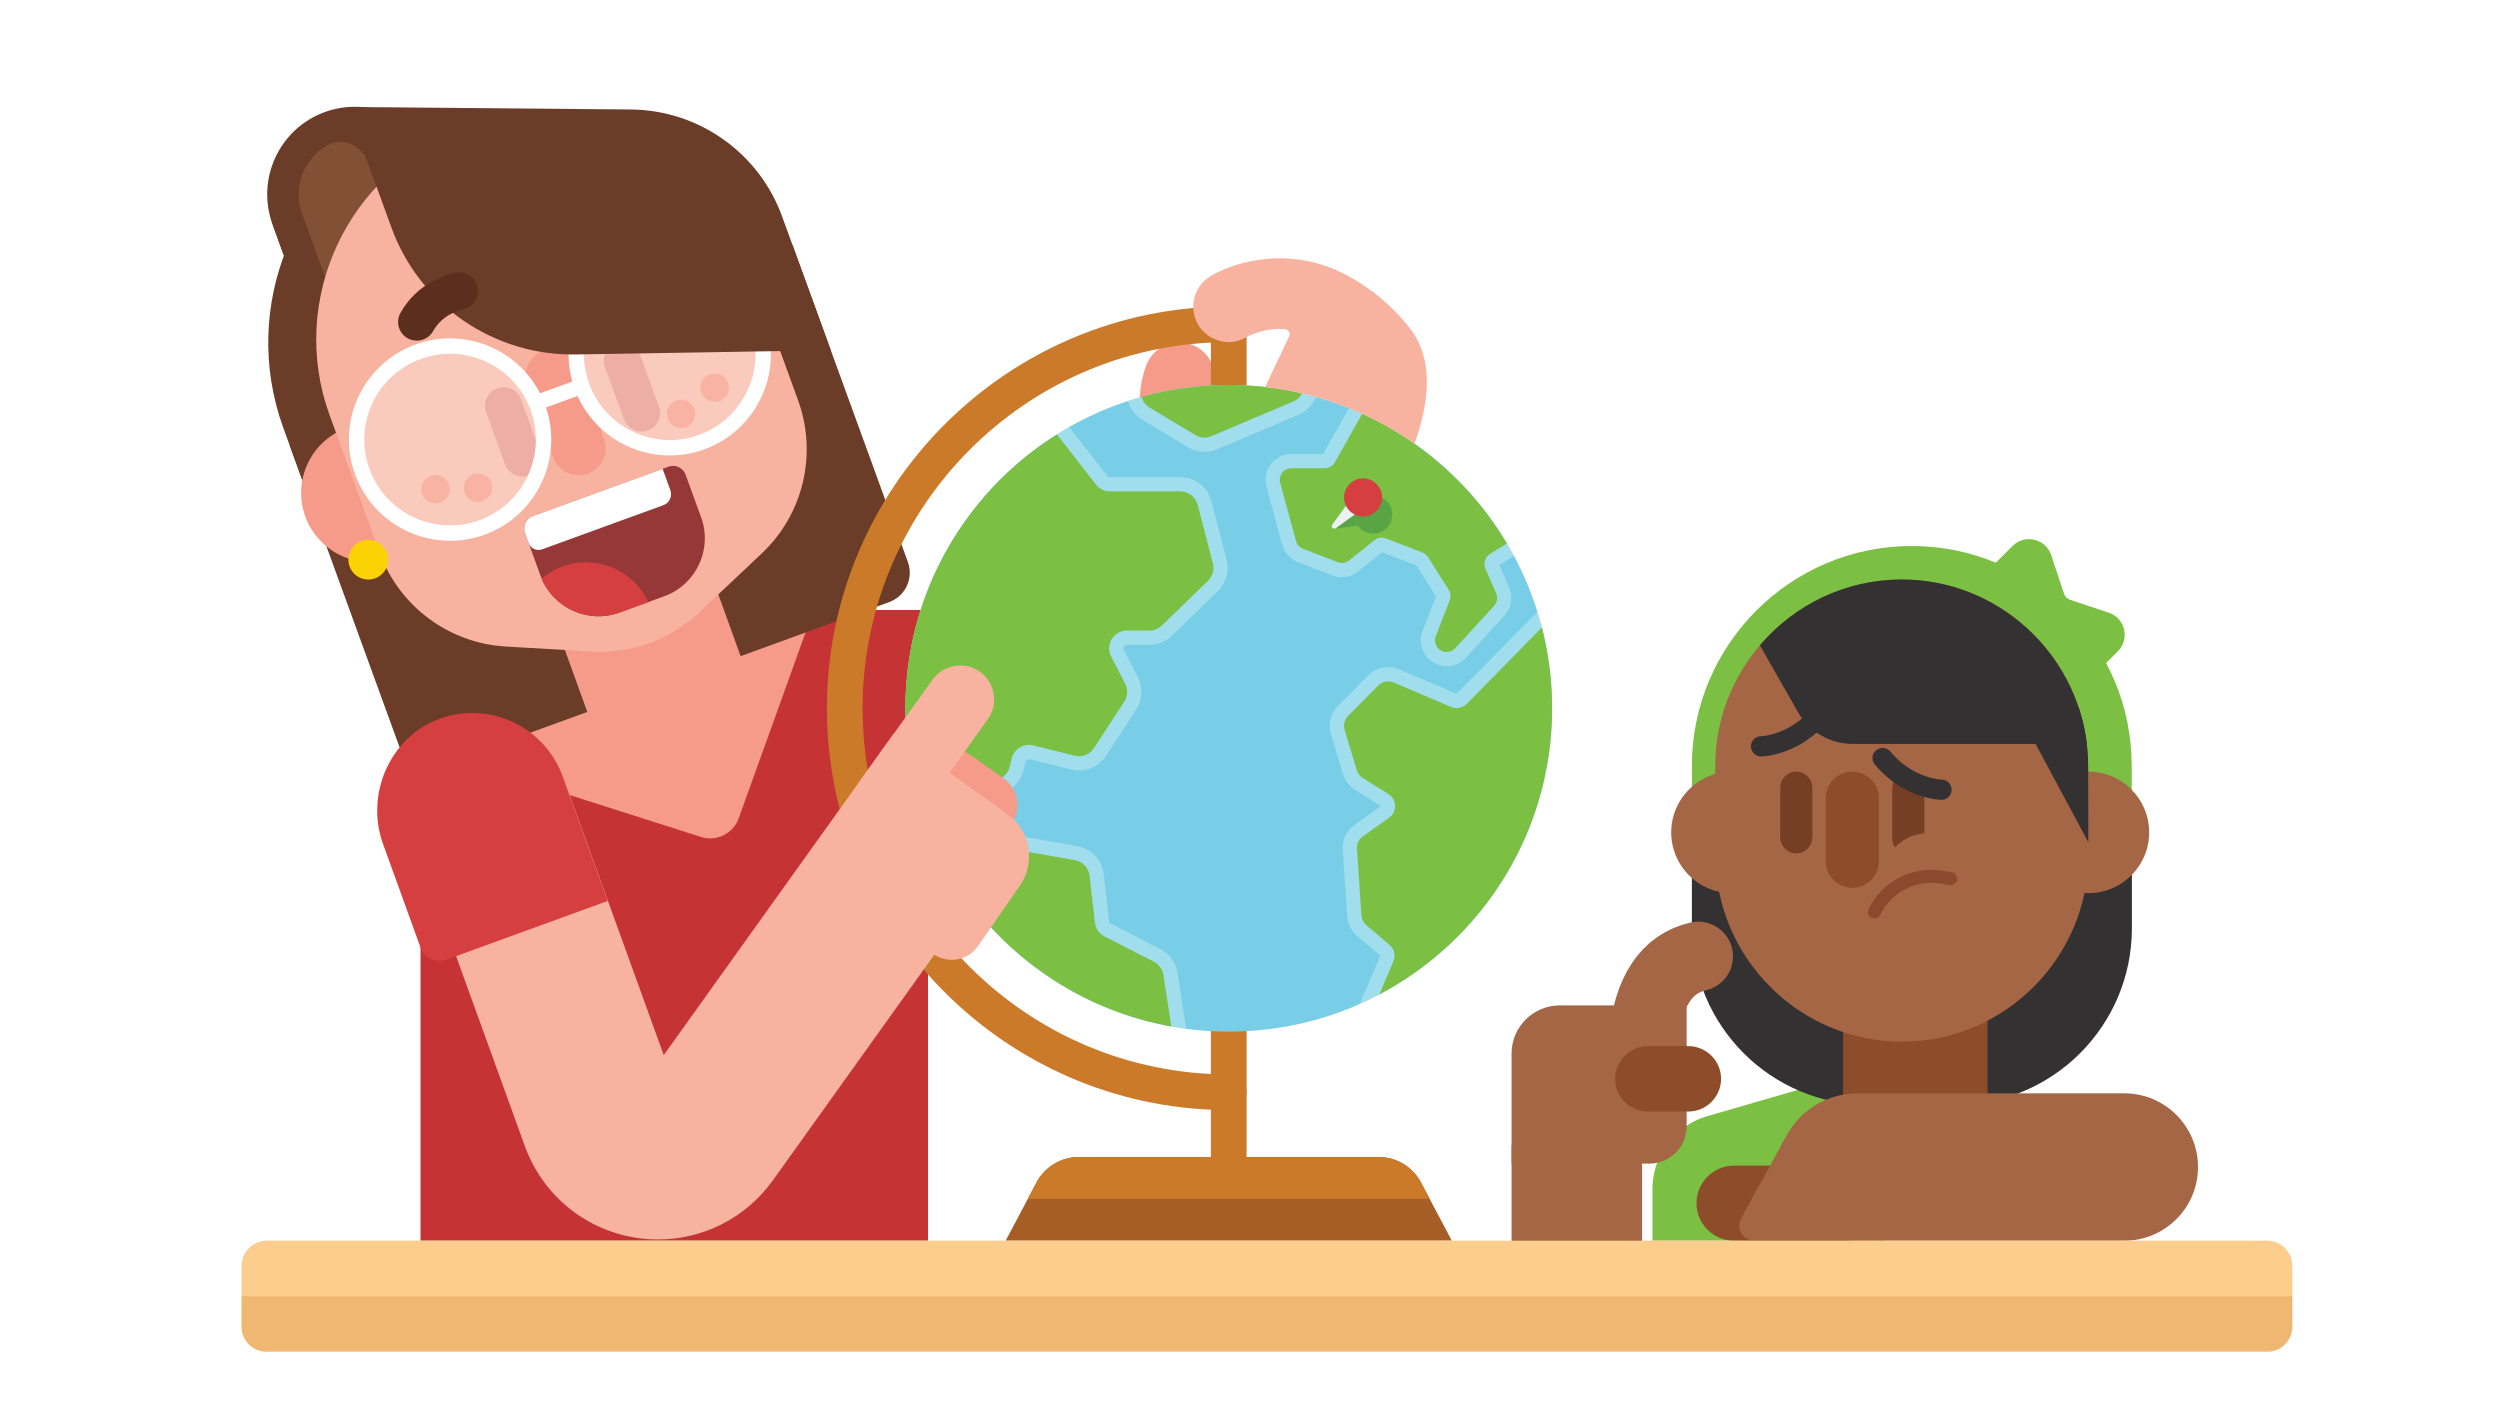 <?xml version="1.0" encoding="UTF-8"?>
<svg width="288px" height="164px" viewBox="0 0 288 164" version="1.1" xmlns="http://www.w3.org/2000/svg" xmlns:xlink="http://www.w3.org/1999/xlink">
    <!-- Generator: Sketch 52.6 (67491) - http://www.bohemiancoding.com/sketch -->
    <title>what are your grandparents names? copy 12</title>
    <desc>Created with Sketch.</desc>
    <defs>
        <polygon id="path-1" points="0 0 288 0 288 164 0 164"></polygon>
    </defs>
    <g id="what-are-your-grandparents-names?-copy-12" stroke="none" stroke-width="1" fill="none" fill-rule="evenodd">
        <rect fill="#FFFFFF" x="0" y="0" width="288" height="164"></rect>
        <g id="exp_teacher_and_student" transform="translate(1, -8)">
            <g id="exp_teacher_and_student-a-link" transform="translate(0.932, 0)" fill="#FFFFFF">
                <polygon id="exp_teacher_and_student-a" points="0 0 288 0 288 164 0 164"></polygon>
            </g>
            <g id="Clipped" transform="translate(0.932, 0)">
                <mask id="mask-2" fill="white">
                    <use xlink:href="#path-1"></use>
                </mask>
                <g id="exp_teacher_and_student-a"></g>
                <g id="Group" mask="url(#mask-2)">
                    <g transform="translate(25.829, 20)">
                        <path d="M108.107,31.517 C108.107,31.517 105.925,36.658 110.411,41.797" id="Path" stroke="#F69B8A" stroke-width="8.146" fill="none" stroke-linecap="round"></path>
                        <g id="Group" stroke="none" stroke-width="1" fill="none" fill-rule="evenodd" transform="translate(146.286, 49.829)">
                            <g transform="translate(16, 0)">
                                <path d="M27.084,60.825 L6.615,66.758 C2.884,67.84 0.317,71.257 0.317,75.141 L0.317,81.099 L27.083,81.099 L27.083,60.825 L27.084,60.825 Z" id="Path" fill="#7BC043"></path>
                                <g transform="translate(2.286, 0)">
                                    <g transform="translate(2.286, 33.371)" fill="#333132" fill-rule="nonzero" id="Shape">
                                        <path d="M25.631,32.094 L20.657,32.094 C9.405,32.094 0.284,22.973 0.284,11.721 L0.284,0.217 L25.631,0.217 L25.631,32.094 Z M25.631,32.094 L30.604,32.094 C41.856,32.094 50.977,22.973 50.977,11.721 L50.977,0.217 L25.631,0.217 L25.631,32.094 Z"></path>
                                    </g>
                                    <path d="M28.314,72.448 C23.734,72.448 19.988,68.702 19.988,64.123 L19.988,37.866 C19.988,33.287 23.734,29.541 28.314,29.541 C32.893,29.541 36.639,33.287 36.639,37.866 L36.639,64.123 C36.639,68.702 32.893,72.448 28.314,72.448 Z" id="Path" fill="#8D4D2A"></path>
                                    <path d="M53.263,34.062 L53.242,26.407 C53.242,12.437 41.876,1.071 27.906,1.071 C13.936,1.071 2.57,12.437 2.57,26.418 L2.591,34.062 L53.263,34.062 Z" id="Path" fill="#7BC043"></path>
                                    <g transform="translate(0, 26.971)" fill="#A46644" id="Oval">
                                        <circle cx="7.193" cy="7.091" r="7.002"></circle>
                                        <circle cx="48.249" cy="7.091" r="7.002"></circle>
                                    </g>
                                    <path d="M26.742,4.929 C14.929,4.929 5.264,14.594 5.264,26.407 L5.292,36.692 C5.292,48.505 14.958,58.17 26.771,58.17 C38.584,58.17 48.249,48.505 48.249,36.692 L48.22,26.407 C48.22,14.594 38.555,4.929 26.742,4.929 Z" id="Path" fill="#A46644"></path>
                                    <g transform="translate(12.629, 26.971)">
                                        <path d="M8.421,13.478 C10.111,13.478 11.482,12.108 11.482,10.417 L11.482,3.151 C11.482,1.46 10.111,0.09 8.421,0.09 C6.73,0.09 5.36,1.46 5.36,3.151 L5.36,10.417 C5.36,12.108 6.73,13.478 8.421,13.478 Z" id="Path" fill="#8D4D2A"></path>
                                        <g fill="#753E25" fill-rule="nonzero" id="Shape">
                                            <path d="M1.972,9.501 C2.987,9.501 3.818,8.671 3.818,7.655 L3.818,1.935 C3.818,0.92 2.987,0.089 1.972,0.089 C0.956,0.089 0.125,0.919 0.125,1.935 L0.125,7.655 C0.125,8.671 0.956,9.501 1.972,9.501 Z M14.87,9.612 C13.855,9.612 13.024,8.782 13.024,7.766 L13.024,2.046 C13.024,1.031 13.854,0.2 14.87,0.2 C15.885,0.2 16.716,1.03 16.716,2.046 L16.716,7.766 C16.716,8.782 15.885,9.612 14.87,9.612 Z"></path>
                                        </g>
                                    </g>
                                    <circle id="Oval" fill="#A46644" fill-rule="nonzero" cx="29.667" cy="39.171" r="5"></circle>
                                    <path d="M23.595,43.232 L23.595,43.232 C25.014,40.317 28.184,38.686 31.381,39.227 L32.382,39.397" id="Path-159" stroke="#8B4A2D" stroke-width="1.5" stroke-linecap="round" fill-rule="nonzero"></path>
                                    <path d="M10.406,12.509 L14.803,20.219 C16.09,22.476 18.489,23.87 21.087,23.87 L48.064,23.87 C46.798,13.242 37.696,4.929 26.742,4.929 C20.219,4.929 14.354,7.88 10.406,12.509 Z" id="Path" fill="#333132"></path>
                                    <path d="M48.245,35.195 L48.22,26.407 C48.22,24.052 47.83,21.784 47.121,19.658 L41.22,22.101 L48.245,35.202 L48.245,35.195 Z" id="Path" fill="#333132"></path>
                                    <path d="M50.595,8.75 L46.128,7.262 C45.807,7.155 45.556,6.903 45.449,6.582 L43.961,2.115 C43.33,0.222 40.927,-0.346 39.516,1.066 L35.733,4.848 L47.863,16.977 L51.645,13.195 C53.056,11.784 52.489,9.381 50.595,8.75 Z" id="Path" fill="#7BC043"></path>
                                </g>
                                <g transform="translate(5.029, 64)" id="Path">
                                    <path d="M17.729,8.448 L4.683,8.448 C2.304,8.448 0.357,10.395 0.357,12.774 C0.357,15.153 2.304,17.1 4.683,17.1 L17.729,17.1 C20.109,17.1 22.055,15.153 22.055,12.774 C22.055,10.395 20.109,8.448 17.729,8.448 Z" fill="#8D4D2A"></path>
                                    <path d="M49.644,0.123 L18.912,0.123 C15.512,0.123 12.383,1.975 10.748,4.956 L5.506,14.515 C4.868,15.678 5.71,17.1 7.037,17.1 L49.644,17.1 C54.332,17.1 58.133,13.299 58.133,8.611 C58.133,3.923 54.332,0.123 49.644,0.123 Z" fill="#A46644"></path>
                                </g>
                                <path d="M26.692,28.874 C26.692,28.874 29.086,25.913 33.745,25.772" id="Path" stroke="#333132" stroke-width="2.328" stroke-linecap="round" transform="translate(30.219, 27.323) scale(-1, -1) rotate(52) translate(-30.219, -27.323) "></path>
                                <path d="M12.692,23.874 C12.692,23.874 15.086,20.913 19.745,20.772" id="Path-Copy" stroke="#333132" stroke-width="2.328" stroke-linecap="round" transform="translate(16.219, 22.323) scale(1, -1) rotate(52) translate(-16.219, -22.323) "></path>
                            </g>
                            <g transform="translate(0, 48.057)">
                                <path d="M0.086,24.164 L15.956,24.164 C18.331,24.164 20.256,22.238 20.256,19.863 L20.256,5.936 L5.637,5.936 C2.571,5.936 0.086,8.421 0.086,11.486 L0.086,24.164 Z" id="Path" fill="#A46644"></path>
                                <path d="M15.25,9.943 C15.794,4.353 17.908,1.135 21.594,0.29" id="Path-160" stroke="#A46644" stroke-width="8" stroke-linecap="round" fill-rule="nonzero"></path>
                                <path d="M15.78,18.162 L20.453,18.162 C22.525,18.162 24.22,16.467 24.22,14.395 C24.22,12.323 22.524,10.628 20.453,10.628 L15.78,10.628 C13.708,10.628 12.013,12.323 12.013,14.395 C12.013,16.467 13.708,18.162 15.78,18.162 Z" id="Path" fill="#8D4D2A"></path>
                                <rect id="Rectangle" fill="#A46644" x="0.086" y="22.02" width="15.032" height="19.523"></rect>
                            </g>
                        </g>
                        <rect id="Rectangle" stroke="none" fill="#C63334" fill-rule="evenodd" x="20.684" y="58.268" width="58.463" height="72.66"></rect>
                        <path d="M25.666,75.703 L52.992,84.416 C54.781,84.987 56.702,84.039 57.338,82.271 L65.971,58.268 L42.229,58.268 L25.666,61.806 L25.666,75.703 L25.666,75.703 Z" id="Path" stroke="none" fill="#F69B8A" fill-rule="evenodd"></path>
                        <g id="Group" stroke="none" stroke-width="1" fill="none" fill-rule="evenodd" transform="translate(2.743, 0)">
                            <path d="M40.967,25.394 L40.344,23.682 L60.797,16.238 L74.086,52.75 C74.764,54.614 73.803,56.675 71.94,57.353 L20.123,76.213 C18.259,76.891 16.198,75.931 15.52,74.067 L2.853,39.267 L40.967,25.394 Z" id="Path" fill="#6B3C27"></path>
                            <path d="M49.402,76.193 C54.259,74.426 56.787,69.005 55.019,64.147 L47.813,44.224 C46.045,39.366 40.624,36.838 35.767,38.606 C30.909,40.374 28.382,45.795 30.149,50.652 L37.355,70.576 C39.123,75.434 44.544,77.962 49.402,76.193 Z" id="Path" fill="#F69B8A"></path>
                            <path d="M16.571,1.555 C3.491,7.928 -2.948,23.328 2.137,37.298 L4.527,43.865 L28.76,35.045 L16.571,1.555 Z" id="Path" fill="#6B3C27"></path>
                            <path d="M28.806,31.597 L20.025,7.472 C18.124,2.249 12.328,-0.454 7.105,1.447 C1.883,3.348 -0.82,9.144 1.081,14.367 L9.862,38.492 L28.806,31.597 Z" id="Path" fill="#6B3C27"></path>
                            <path d="M23.787,47.278 C20.433,48.499 16.691,46.754 15.47,43.4 L4.256,12.592 C3.036,9.238 4.781,5.496 8.134,4.276 C11.488,3.055 15.23,4.8 16.451,8.154 L27.664,38.962 C28.885,42.315 27.14,46.058 23.787,47.278 Z" id="Path" fill="#815035"></path>
                            <path d="M6.91,0.91 C12.133,-0.991 17.929,1.712 19.83,6.934 L28.611,31.06 L25.236,32.288 L16.455,8.163 C15.235,4.809 11.492,3.064 8.139,4.285 C4.785,5.505 3.04,9.248 4.261,12.601 L13.042,36.727 L9.667,37.955 L0.886,13.829 C-1.016,8.607 1.686,2.811 6.91,0.91 Z" id="Path" fill="#6B3C27"></path>
                            <circle id="Oval" fill="#F69B8A" transform="translate(12.157, 44.783) rotate(-35) translate(-12.157, -44.783) " cx="12.157" cy="44.783" r="7.967"></circle>
                            <path d="M22.795,2.942 C36.051,-1.883 50.845,5.016 55.669,18.272 L61.436,34.115 C63.687,40.3 62.044,47.232 57.255,51.749 L49.997,58.594 C46.696,61.707 42.258,63.322 37.728,63.059 L27.768,62.481 C21.197,62.099 15.482,57.845 13.231,51.66 L7.464,35.817 C2.64,22.56 9.538,7.767 22.795,2.942 Z" id="Path" fill="#F8B3A0"></path>
                            <path d="M11.804,6.565 C11.109,4.655 8.847,3.744 7.089,4.765 C7.062,4.781 7.035,4.797 7.008,4.814 C6.059,5.384 5.317,6.176 4.795,7.088 L3.717,4.129 L10.075,1.815 L11.804,6.565 Z" id="Path" fill="#6B3C27"></path>
                            <g transform="translate(25.143, 26.971)" fill="#E48C7F" fill-rule="nonzero" id="Shape">
                                <path d="M5.285,15.805 C4.177,16.208 2.941,15.632 2.538,14.523 L0.352,8.516 C-0.052,7.408 0.525,6.171 1.633,5.768 C2.741,5.365 3.977,5.941 4.38,7.05 L6.567,13.057 C6.97,14.165 6.393,15.402 5.285,15.805 Z M18.98,10.608 C17.872,11.012 16.636,10.435 16.233,9.327 L14.046,3.319 C13.643,2.211 14.219,0.975 15.328,0.572 C16.436,0.169 17.672,0.745 18.075,1.853 L20.261,7.861 C20.665,8.969 20.088,10.205 18.98,10.608 Z"></path>
                            </g>
                            <path d="M37.215,42.562 C35.605,43.148 33.808,42.31 33.223,40.7 L30.21,32.423 C29.624,30.813 30.462,29.017 32.072,28.431 C33.682,27.845 35.478,28.683 36.064,30.293 L39.077,38.57 C39.663,40.179 38.825,41.976 37.215,42.562 Z" id="Path" fill="#F69B8A"></path>
                            <circle id="Oval" fill="#FDD204" transform="translate(11.922, 52.475) rotate(-19.999) translate(-11.922, -52.475) " cx="11.922" cy="52.475" r="2.29"></circle>
                            <circle id="Oval" stroke="#FFFFFF" stroke-width="1.773" transform="translate(21.344, 38.64) rotate(-19.999) translate(-21.344, -38.64) " cx="21.344" cy="38.64" r="10.768"></circle>
                            <circle id="Oval" stroke="#FFFFFF" stroke-width="1.773" transform="translate(46.65, 28.81) rotate(-19.999) translate(-46.65, -28.81) " cx="46.65" cy="28.81" r="10.768"></circle>
                            <circle id="Oval" fill="#FFFFFF" opacity="0.3" transform="translate(21.344, 38.64) rotate(-19.999) translate(-21.344, -38.64) " cx="21.344" cy="38.64" r="10.768"></circle>
                            <circle id="Oval" fill="#FFFFFF" opacity="0.3" transform="translate(46.65, 28.81) rotate(-19.999) translate(-46.65, -28.81) " cx="46.65" cy="28.81" r="10.768"></circle>
                            <path d="M65.204,28.346 L35.829,28.834 C26.358,28.991 17.831,23.125 14.592,14.225 L9.533,0.326 L42.168,0.613 C49.976,0.681 56.921,5.589 59.591,12.927 L65.204,28.346 Z" id="Path" fill="#6B3C27"></path>
                            <path d="M17.51,25.088 C18.268,23.756 19.706,22.178 22.39,21.525" id="Path" stroke="#5B2E1E" stroke-width="4.31" stroke-linecap="round" stroke-linejoin="round"></path>
                            <path d="M31.265,34.407 L36.532,32.491" id="Path" stroke="#FFFFFF" stroke-width="1.773"></path>
                            <g opacity="0.5" transform="translate(17.371, 30.171)" fill="#F69B8A" id="Oval">
                                <g transform="translate(0, 11.886)">
                                    <circle transform="translate(2.291, 2.303) rotate(-16.218) translate(-2.291, -2.303) " cx="2.291" cy="2.303" r="1.637"></circle>
                                    <circle transform="translate(7.19, 2.13) rotate(-16.218) translate(-7.19, -2.13) " cx="7.19" cy="2.13" r="1.637"></circle>
                                </g>
                                <g transform="translate(28.343, 0)">
                                    <circle transform="translate(6.11, 2.483) rotate(-23.784) translate(-6.11, -2.483) " cx="6.11" cy="2.483" r="1.637"></circle>
                                    <circle transform="translate(2.246, 5.499) rotate(-23.784) translate(-2.246, -5.499) " cx="2.246" cy="5.499" r="1.637"></circle>
                                </g>
                            </g>
                            <g transform="translate(29.714, 41.6)" id="Path">
                                <path d="M18.761,1.077 L20.555,6.006 C21.887,9.665 19.982,13.749 16.323,15.081 L11.132,16.971 C7.473,18.303 3.389,16.398 2.057,12.739 L0.263,7.81 C-0.027,7.014 0.384,6.134 1.18,5.844 L16.795,0.161 C17.59,-0.129 18.471,0.281 18.761,1.077 Z" fill="#963738"></path>
                                <path d="M1.18,5.844 L16.113,0.409 L17.006,2.863 C17.262,3.567 16.9,4.345 16.196,4.601 L2.228,9.685 C1.603,9.912 0.911,9.59 0.683,8.964 L0.263,7.81 C-0.027,7.014 0.384,6.133 1.18,5.844 Z" fill="#FFFFFF"></path>
                                <path d="M11.132,16.971 C7.581,18.263 3.632,16.508 2.183,13.059 C2.88,12.466 3.691,11.984 4.601,11.653 C8.486,10.239 12.759,12.07 14.455,15.761 L11.132,16.971 Z" fill="#D53F3F"></path>
                            </g>
                        </g>
                        <g id="Group" stroke="none" stroke-width="1" fill="none" fill-rule="evenodd" transform="translate(67.2, 22.857)">
                            <path d="M46.59,102.892 C45.455,102.892 44.535,101.973 44.535,100.837 L44.535,92.982 C19.962,91.903 0.301,71.573 0.301,46.738 C0.301,21.214 21.066,0.449 46.59,0.449 C47.725,0.449 48.645,1.369 48.645,2.504 L48.645,14.661 C48.645,15.797 47.725,16.716 46.59,16.716 C45.455,16.716 44.535,15.797 44.535,14.661 L44.535,4.609 C22.228,5.683 4.411,24.169 4.411,46.738 C4.411,69.995 23.333,88.917 46.59,88.917 C47.725,88.917 48.645,89.837 48.645,90.972 L48.645,100.837 C48.645,101.972 47.725,102.892 46.59,102.892 Z" id="Path" fill="#CB7A29"></path>
                            <path d="M63.845,98.426 L29.334,98.426 C27.282,98.426 25.397,99.56 24.437,101.374 L20.89,108.071 L72.29,108.071 L68.743,101.374 C67.782,99.56 65.898,98.426 63.845,98.426 Z" id="Path" fill="#A75D26"></path>
                            <path d="M24.437,101.374 L23.444,103.249 L69.736,103.249 L68.743,101.374 C67.782,99.56 65.898,98.426 63.845,98.426 L29.334,98.426 C27.282,98.426 25.397,99.56 24.437,101.374 Z M46.59,93.027 C45.455,93.027 44.535,92.107 44.535,90.972 L44.535,80.24 C44.535,79.105 45.455,78.186 46.59,78.186 C47.725,78.186 48.645,79.105 48.645,80.24 L48.645,90.972 C48.645,92.107 47.725,93.027 46.59,93.027 Z" id="Shape" fill="#CB7A29" fill-rule="nonzero"></path>
                            <circle id="Oval" fill="#77CEE6" cx="46.59" cy="46.738" r="37.248"></circle>
                            <g opacity="0.3" transform="translate(9.143, 9.143)" fill="#FFFFFF" fill-rule="nonzero" id="Shape">
                                <path d="M0.198,37.595 C0.198,56.501 14.288,72.107 32.537,74.511 L31.544,68.059 C31.366,66.893 30.631,65.874 29.582,65.334 L23.882,62.406 C23.761,62.346 23.681,62.229 23.665,62.093 L23.041,56.686 C22.856,55.075 21.61,53.753 20.012,53.471 L10.011,51.711 C9.85,51.683 9.723,51.561 9.685,51.403 L8.884,47.927 C8.854,47.8 8.88,47.685 8.958,47.586 C8.997,47.538 9.103,47.428 9.27,47.428 C9.303,47.428 9.338,47.433 9.372,47.44 C9.653,47.506 9.939,47.54 10.225,47.54 C11.945,47.54 13.423,46.37 13.818,44.694 L14.037,43.771 C14.085,43.567 14.27,43.46 14.428,43.46 C14.461,43.46 14.494,43.464 14.528,43.472 L19.326,44.651 C19.615,44.721 19.912,44.757 20.208,44.757 C21.461,44.757 22.618,44.131 23.301,43.081 L26.789,37.729 C27.512,36.619 27.585,35.2 26.98,34.023 L25.361,30.876 C25.275,30.709 25.322,30.569 25.376,30.48 C25.43,30.392 25.534,30.286 25.722,30.286 L28.314,30.286 C29.279,30.286 30.192,29.916 30.886,29.244 L36.213,24.078 C37.165,23.154 37.55,21.781 37.215,20.494 L35.451,13.731 C35.027,12.105 33.557,10.969 31.876,10.969 L23.774,10.969 C23.65,10.969 23.53,10.911 23.455,10.813 L19.073,5.199 C7.804,11.603 0.198,23.707 0.198,37.595 Z M69.223,26.901 C70.018,26.033 70.229,24.774 69.76,23.692 L68.622,21.076 L70.305,20.044 C66.191,12.358 59.458,6.29 51.3,3.019 L48.323,8.296 L44.672,8.296 C43.733,8.296 42.867,8.724 42.297,9.47 C41.727,10.216 41.542,11.163 41.789,12.069 L43.613,18.758 C43.862,19.672 44.539,20.421 45.424,20.761 L49.411,22.294 C49.755,22.427 50.116,22.494 50.485,22.494 C51.16,22.494 51.823,22.261 52.35,21.839 L55.121,19.622 L59.075,21.142 L61.316,24.705 L59.772,28.682 C59.415,29.601 59.534,30.637 60.091,31.451 C60.649,32.265 61.57,32.75 62.557,32.75 C63.393,32.75 64.197,32.396 64.76,31.779 L69.223,26.901 Z"></path>
                                <path d="M74.696,37.595 C74.696,33.718 74.102,29.981 73.003,26.466 L63.693,35.929 L57.12,33.117 C56.709,32.941 56.274,32.852 55.827,32.852 C54.946,32.852 54.117,33.196 53.494,33.823 L50.04,37.299 C49.188,38.156 48.875,39.408 49.224,40.567 L50.613,45.17 C50.841,45.931 51.338,46.583 52.01,47.005 L54.965,48.865 L51.948,51.02 C51.015,51.687 50.504,52.769 50.58,53.913 L51.089,61.553 C51.147,62.433 51.568,63.267 52.241,63.839 L54.906,66.102 C53.858,68.595 53.077,70.406 52.523,71.655 C65.582,65.867 74.696,52.799 74.696,37.595 Z M37.447,0.347 C33.391,0.347 29.489,1.004 25.833,2.203 C26.081,3.086 26.657,3.86 27.488,4.359 L32.745,7.523 C33.319,7.869 33.979,8.052 34.65,8.052 C35.147,8.052 35.631,7.954 36.091,7.76 L45.488,3.779 C46.451,3.371 47.147,2.626 47.493,1.728 C44.296,0.834 40.929,0.347 37.447,0.347 Z"></path>
                            </g>
                            <path d="M9.341,46.738 C9.341,65.051 22.561,80.267 39.976,83.389 L39.062,77.451 C38.963,76.801 38.558,76.239 37.973,75.939 L32.274,73.013 C31.665,72.7 31.253,72.105 31.174,71.424 L30.55,66.017 C30.447,65.116 29.763,64.39 28.869,64.233 L18.868,62.473 C18.058,62.33 17.411,61.717 17.227,60.915 L16.424,57.439 C16.082,55.958 17.414,54.634 18.893,54.984 C19.995,55.245 21.1,54.562 21.36,53.46 L21.578,52.538 C21.839,51.429 22.955,50.746 24.062,51.018 L28.86,52.197 C29.706,52.404 30.591,52.055 31.066,51.325 L34.554,45.974 C34.956,45.357 34.997,44.572 34.66,43.917 L33.041,40.771 C32.34,39.407 33.33,37.784 34.864,37.784 L37.456,37.784 C37.989,37.784 38.501,37.576 38.883,37.205 L44.21,32.04 C44.74,31.525 44.953,30.766 44.766,30.051 L43.002,23.287 C42.766,22.385 41.951,21.755 41.018,21.755 L32.916,21.755 C32.285,21.755 31.689,21.464 31.301,20.966 L26.793,15.191 C16.312,21.782 9.341,33.443 9.341,46.738 Z M77.395,33.491 L76.153,30.635 C75.886,30.021 76.112,29.304 76.683,28.954 L78.638,27.755 C74.757,21.218 68.935,15.975 61.964,12.811 L58.811,18.4 C58.573,18.822 58.126,19.083 57.642,19.083 L53.814,19.083 C52.928,19.083 52.285,19.925 52.518,20.78 L54.342,27.469 C54.455,27.882 54.757,28.216 55.156,28.369 L59.145,29.904 C59.591,30.075 60.094,29.997 60.466,29.699 L63.372,27.374 C63.745,27.076 64.248,26.997 64.693,27.169 L68.901,28.787 C69.171,28.891 69.401,29.08 69.555,29.325 L71.931,33.102 C72.157,33.461 72.199,33.907 72.046,34.303 L70.447,38.42 C70.105,39.301 70.754,40.25 71.698,40.25 C72.075,40.25 72.435,40.091 72.689,39.813 L77.154,34.933 C77.512,34.542 77.606,33.977 77.395,33.491 Z M63.941,79.697 C75.771,73.456 83.839,61.043 83.839,46.738 C83.839,43.522 83.431,40.402 82.665,37.426 L74.008,46.225 C73.534,46.707 72.812,46.85 72.19,46.583 L65.616,43.771 C64.997,43.506 64.278,43.646 63.803,44.124 L60.349,47.601 C59.923,48.029 59.767,48.656 59.941,49.234 L61.33,53.84 C61.445,54.219 61.692,54.545 62.028,54.756 L64.984,56.617 C65.973,57.239 66.015,58.667 65.064,59.346 L62.048,61.499 C61.584,61.83 61.325,62.378 61.363,62.946 L61.872,70.586 C61.902,71.029 62.109,71.441 62.448,71.729 L65.112,73.994 C65.658,74.458 65.842,75.221 65.564,75.881 C65.163,76.84 64.55,78.288 63.941,79.697 Z M46.59,9.489 C43.11,9.489 39.746,9.977 36.551,10.869 C36.675,11.349 36.977,11.792 37.477,12.094 L42.735,15.258 C43.297,15.596 43.987,15.645 44.591,15.389 L53.989,11.408 C54.486,11.198 54.827,10.856 55.026,10.461 C52.315,9.832 49.493,9.489 46.59,9.489 Z" id="Shape" fill="#7BC043" fill-rule="nonzero"></path>
                        </g>
                        <path d="M233.406,143.73 L2.979,143.73 C1.372,143.73 0.069,142.427 0.069,140.821 L0.069,133.838 C0.069,132.231 1.372,130.928 2.979,130.928 L233.406,130.928 C235.013,130.928 236.315,132.231 236.315,133.838 L236.315,140.821 C236.315,142.427 235.013,143.73 233.406,143.73 Z" id="Path" stroke="none" fill="#FDCD8D" fill-rule="evenodd"></path>
                        <path d="M0.069,137.329 L0.069,140.82 C0.069,142.427 1.372,143.729 2.978,143.729 L233.406,143.729 C235.013,143.729 236.315,142.427 236.315,140.82 L236.315,137.329 L0.069,137.329 Z" id="Path" stroke="none" fill="#E5A258" fill-rule="evenodd" opacity="0.5"></path>
                        <g id="Group" stroke="none" stroke-width="1" fill="none" fill-rule="evenodd" transform="translate(125.257, 42.971)">
                            <g transform="translate(0, 0.914)" fill="#59A545">
                                <path d="M5.481,4.398 L0.732,5.027 C0.571,5.048 0.422,4.935 0.401,4.773 C0.384,4.644 0.454,4.523 0.566,4.469 L4.888,2.401 C5.413,2.149 6.043,2.372 6.295,2.897 C6.546,3.422 6.324,4.052 5.799,4.304 C5.697,4.352 5.587,4.384 5.481,4.398 Z" id="Path"></path>
                                <circle id="Oval" transform="translate(5.186, 3.395) rotate(-61.556) translate(-5.186, -3.395) " cx="5.186" cy="3.395" r="2.192"></circle>
                            </g>
                            <path d="M4.743,3.068 L0.866,5.883 C0.735,5.979 0.55,5.95 0.455,5.818 C0.378,5.712 0.382,5.572 0.455,5.472 L3.27,1.595 C3.612,1.124 4.272,1.019 4.743,1.362 C5.214,1.704 5.319,2.363 4.976,2.835 C4.911,2.926 4.829,3.006 4.743,3.068 Z" id="Path" fill="#EBF2F4"></path>
                            <circle id="Oval" fill="#D53F3F" cx="4.006" cy="2.332" r="2.192"></circle>
                        </g>
                        <path d="M48.043,130.786 C47.304,130.786 46.56,130.736 45.815,130.634 C39.808,129.812 34.788,125.762 32.714,120.064 L20.081,85.168 C18.333,80.34 20.825,75.008 25.65,73.252 C30.488,71.491 35.837,73.991 37.588,78.832 L48.701,109.547 L75.241,72.459 L85.552,79.837 C88.22,81.747 88.836,85.458 86.926,88.127 L61.274,123.973 C58.183,128.293 53.255,130.786 48.043,130.786 Z" id="Path" stroke="none" fill="#F8B3A0" fill-rule="evenodd"></path>
                        <path d="M83.523,83.826 L79.696,81.147 C77.999,79.958 77.582,77.597 78.771,75.899 C79.959,74.202 82.32,73.786 84.018,74.974 L87.845,77.654 C89.542,78.843 89.959,81.204 88.77,82.901 C87.582,84.598 85.221,85.015 83.523,83.826 Z" id="Path" stroke="none" fill="#F69B8A" fill-rule="evenodd"></path>
                        <path d="M72.358,83.193 C70.61,81.934 70.21,79.474 71.469,77.726 L79.675,66.29 C80.933,64.542 83.393,64.142 85.141,65.401 C86.889,66.659 87.289,69.119 86.031,70.867 L77.825,82.303 C76.566,84.051 74.107,84.451 72.358,83.193 Z" id="Path" stroke="none" fill="#F8B3A0" fill-rule="evenodd"></path>
                        <path d="M88.308,81.793 L77.997,74.415 L67.501,89.318 L79.758,97.9 C81.418,99.063 83.705,98.672 84.884,97.024 L89.682,90.083 C91.592,87.414 90.976,83.703 88.308,81.793 Z" id="Path" stroke="none" fill="#F8B3A0" fill-rule="evenodd"></path>
                        <path d="M37.057,77.432 C35.478,73.067 31.301,70.135 26.661,70.135 C25.402,70.135 24.158,70.351 22.963,70.775 C17.197,72.822 14.283,79.475 16.366,85.228 L20.684,97.156 C21.122,98.366 22.459,98.991 23.669,98.551 L42.252,91.787 L37.057,77.432 Z" id="Path" stroke="none" fill="#D53F3F" fill-rule="evenodd"></path>
                        <path d="M113.768,27.403 C114.476,27.403 115.194,27.216 115.848,26.822 C115.952,26.763 117.819,25.731 120.272,25.914 C120.675,25.944 120.919,26.379 120.747,26.744 L117.983,32.588 C117.986,32.588 117.989,32.588 117.991,32.589 C118.068,32.597 118.144,32.608 118.221,32.617 C118.505,32.651 118.788,32.685 119.07,32.726 C119.381,32.77 119.691,32.82 119.999,32.871 C120.262,32.916 120.524,32.967 120.788,33.012 C121.271,33.095 121.751,33.199 122.227,33.318 C122.767,33.443 123.302,33.579 123.833,33.728 C123.834,33.728 123.835,33.728 123.835,33.728 C125.662,34.239 127.431,34.885 129.133,35.656 C129.147,35.662 129.161,35.668 129.175,35.675 C129.662,35.896 130.143,36.127 130.619,36.368 C130.629,36.373 130.64,36.379 130.652,36.385 C132.234,37.189 133.748,38.105 135.189,39.119 C136.87,34.433 137.455,29.465 134.728,25.917 C130.255,20.098 124.629,18.534 124.629,18.534 L124.626,18.54 C119.169,16.752 114.051,18.395 111.69,19.817 C109.762,20.977 109.119,23.493 110.279,25.42 C111.045,26.693 112.389,27.403 113.768,27.403 Z" id="Path" stroke="none" fill="#F8B3A0" fill-rule="evenodd"></path>
                    </g>
                </g>
            </g>
        </g>
    </g>
</svg>